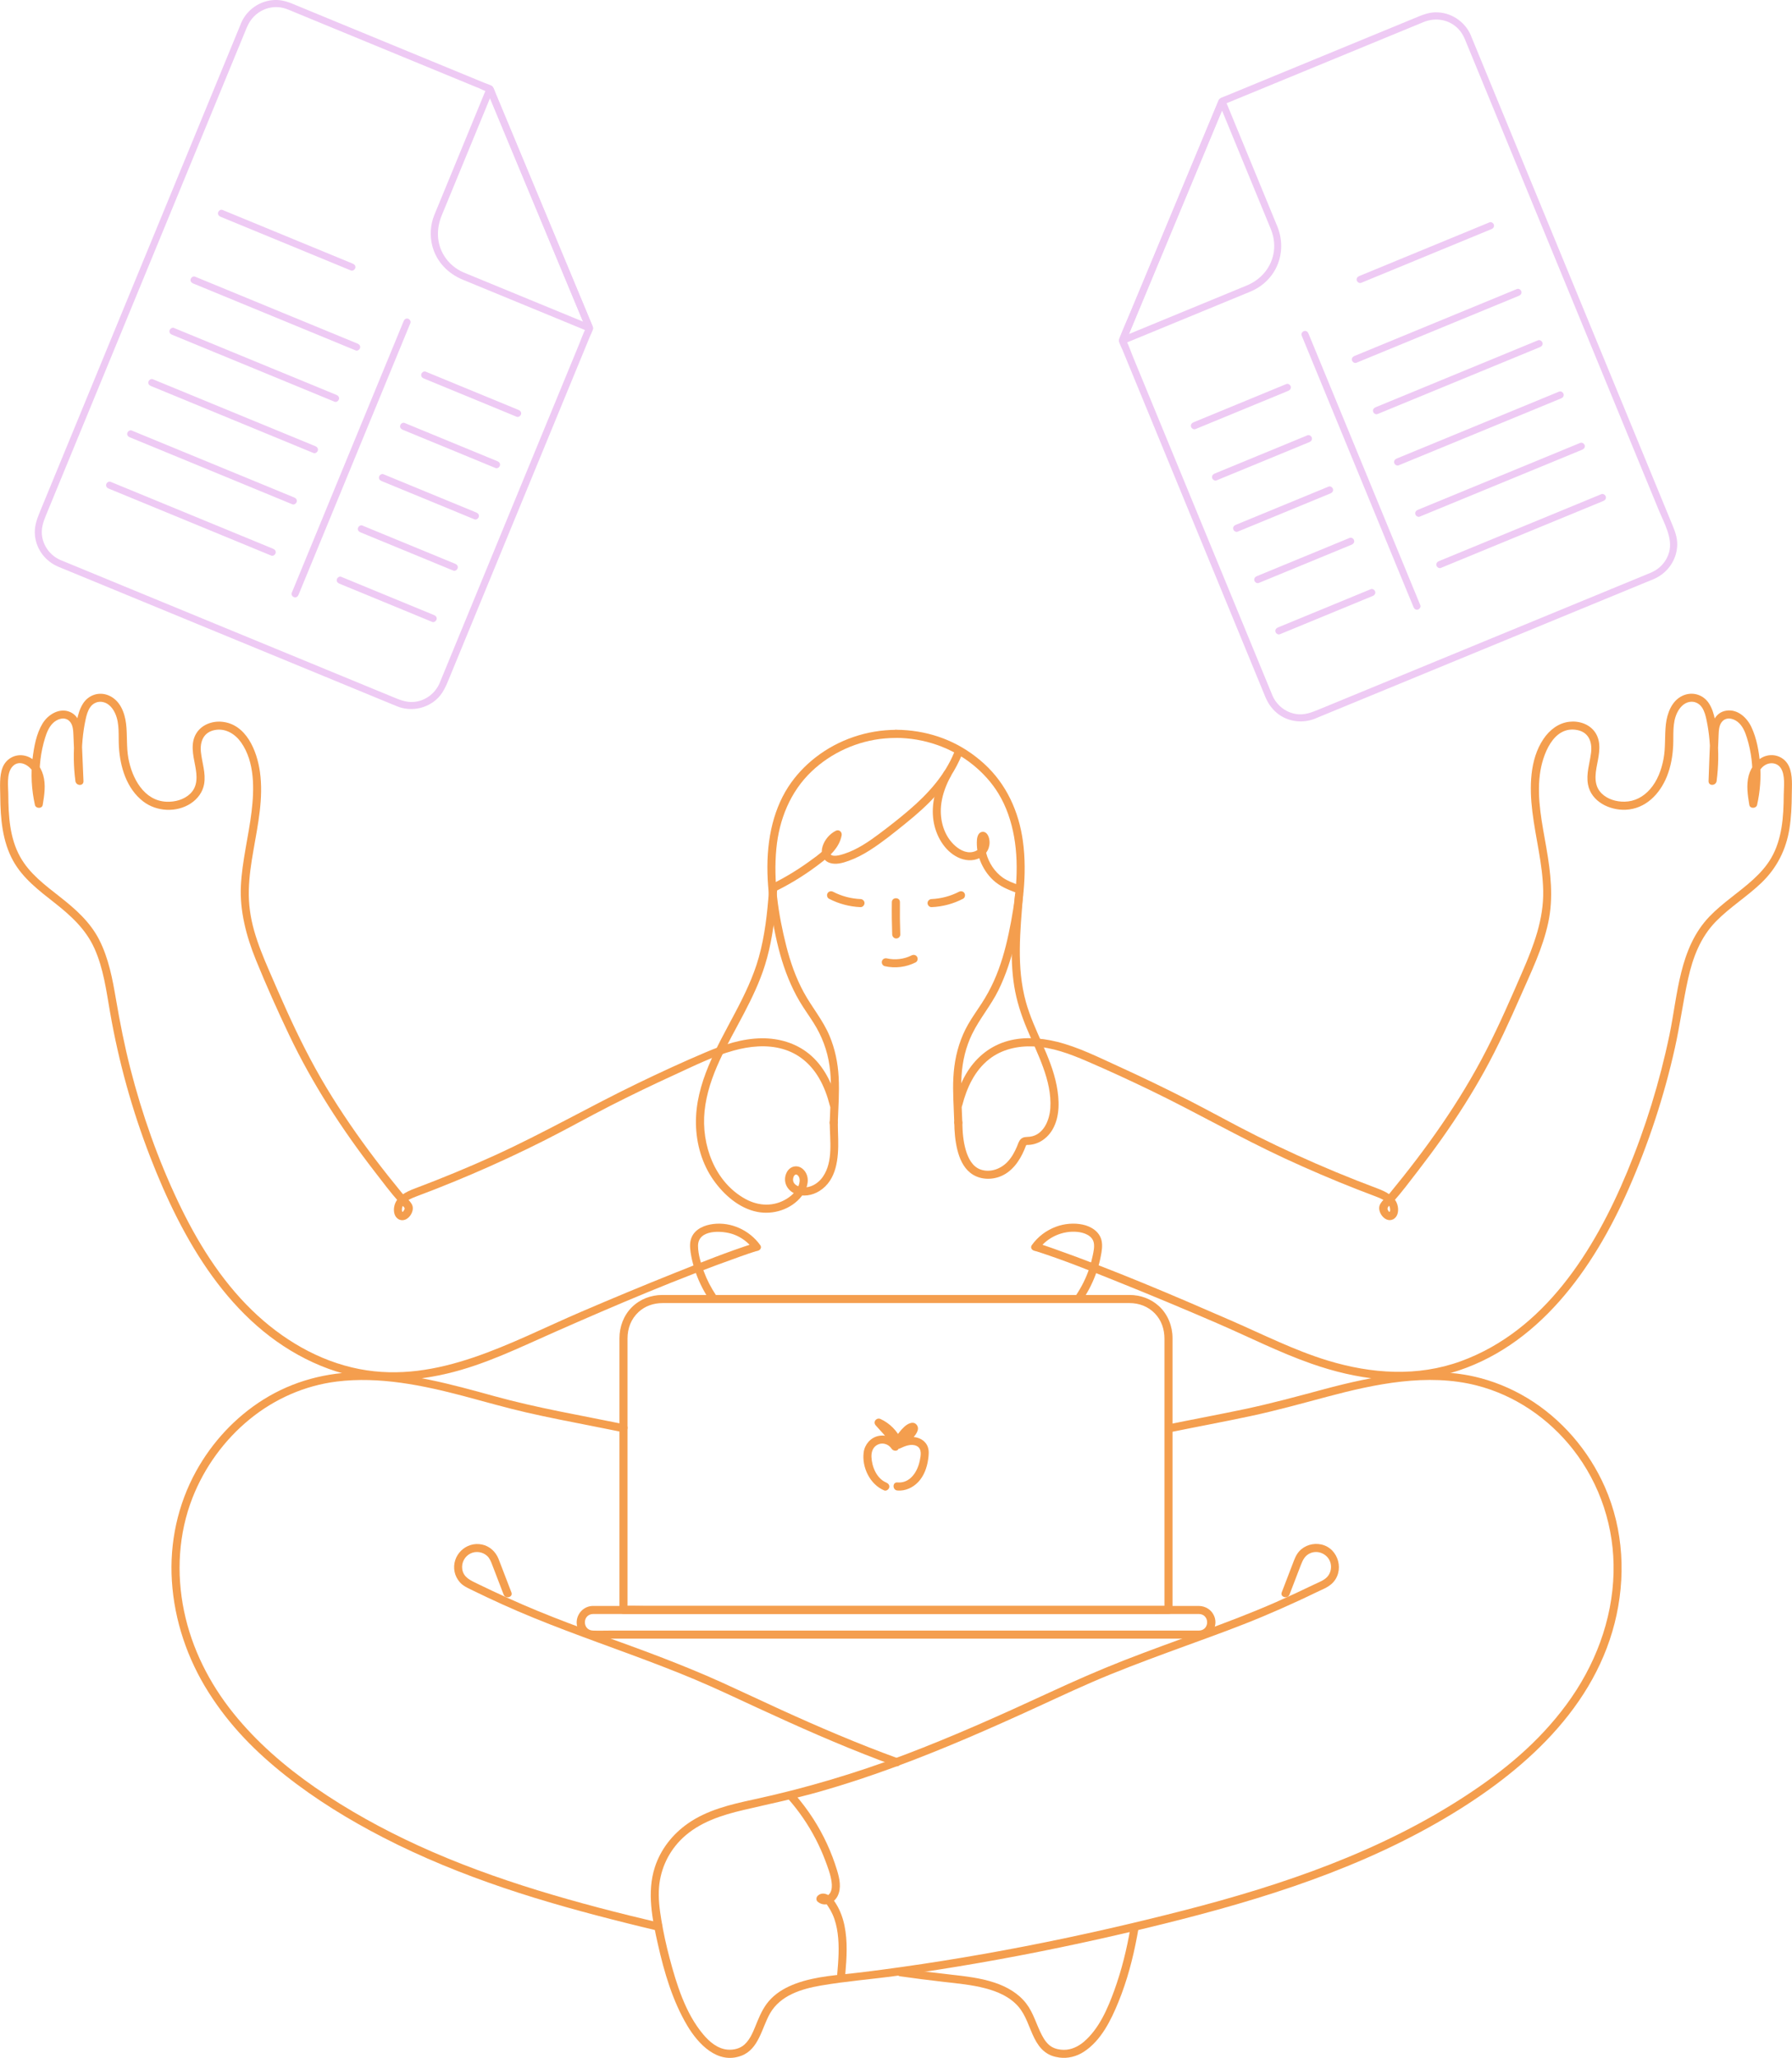 <?xml version="1.0" encoding="UTF-8"?><svg id="Layer_2" xmlns="http://www.w3.org/2000/svg" viewBox="0 0 816.84 937.68"><g id="Layer_1-2"><g><g><path d="m408.43,332.55c-13.21.05-26.19,4.43-36.64,12.53-4.85,3.76-9.1,8.28-12.45,13.42-3.8,5.84-6.32,12.52-7.79,19.32-3.24,15.04-1.52,30.7,1.4,45.64,1.48,7.59,3.43,15.11,6.36,22.28,1.48,3.61,3.16,7.13,5.15,10.49s4.36,6.61,6.47,9.96c3.74,5.93,6.2,12.5,7.19,19.45s.59,13.41.32,20.08c-.08,1.93-.16,3.86-.23,5.79-.09,2.37,3.59,2.36,3.68,0,.25-6.9.76-13.82.39-20.73-.35-6.49-1.65-12.82-4.17-18.82-2.99-7.12-8.02-13-11.7-19.74s-6.15-13.89-8.02-21.24c-3.63-14.3-5.92-29.58-4.5-44.34,1.28-13.25,6.31-25.85,16.04-35.12,9-8.58,21-13.96,33.38-15.05,1.7-.15,3.41-.22,5.12-.23,2.37,0,2.37-3.69,0-3.68h0Z" fill="#f49e4e"/><path d="m408.43,336.22c12.63.04,25.2,4.3,35.06,12.26,4.58,3.7,8.6,8.12,11.66,13.16,3.61,5.94,5.84,12.66,7.07,19.48,2.61,14.59.61,29.83-2.43,44.19-1.58,7.47-3.67,14.9-6.83,21.87-1.58,3.48-3.42,6.82-5.5,10.03s-4.3,6.28-6.19,9.58c-3.37,5.91-5.4,12.51-6.26,19.24s-.53,13.12-.26,19.66c.08,1.93.16,3.86.23,5.79.09,2.36,3.76,2.37,3.68,0-.26-7.08-.79-14.19-.36-21.28.4-6.56,1.91-13.08,4.8-19.02,3.43-7.05,8.63-13.06,12.08-20.13s5.78-14.4,7.53-21.95c3.44-14.84,5.62-30.58,3.56-45.78-1.83-13.47-7.5-26.04-17.63-35.28s-22.1-14.15-35.08-15.29c-1.7-.15-3.41-.22-5.12-.23-2.37,0-2.37,3.67,0,3.68h0Z" fill="#f49e4e"/></g><g><path d="m377.89,409.52c4.45,2.3,9.33,3.61,14.34,3.82.99.04,1.84-.88,1.84-1.84,0-1.03-.84-1.8-1.84-1.84-4.33-.18-8.61-1.31-12.48-3.32-.88-.46-2-.23-2.52.66-.48.82-.23,2.06.66,2.52h0Z" fill="#f49e4e"/><path d="m437.12,406.34c-3.87,2-8.16,3.13-12.48,3.32-.99.04-1.84.82-1.84,1.84,0,.96.84,1.88,1.84,1.84,5.01-.21,9.89-1.51,14.34-3.82.88-.46,1.14-1.69.66-2.52-.52-.9-1.63-1.12-2.52-.66h0Z" fill="#f49e4e"/></g><path d="m406.53,411.06c-.08,4.91-.02,9.81.16,14.72.04.99.82,1.84,1.84,1.84s1.88-.84,1.84-1.84c-.18-4.9-.23-9.81-.16-14.72.04-2.37-3.64-2.37-3.68,0h0Z" fill="#f49e4e"/><path d="m403.29,440.24c4.77,1.09,9.73.47,14.09-1.73.89-.45,1.14-1.7.66-2.52-.53-.9-1.63-1.11-2.52-.66-3.44,1.74-7.54,2.21-11.26,1.36-.97-.22-1.99.3-2.26,1.28-.25.93.31,2.04,1.28,2.26h0Z" fill="#f49e4e"/><path d="m434.92,342.9c-4.31,10.5-12.03,18.91-20.54,26.21-4.42,3.79-9.03,7.39-13.69,10.88s-10.03,7.17-15.87,9.05c-1.43.46-5.94,1.99-6.57-.41-.34-1.32.54-3,1.25-4.07.82-1.24,1.97-2.15,3.28-2.83l-2.7-2.08c-1.09,5.93-6.94,9.81-11.49,13.09-5.49,3.95-11.31,7.42-17.38,10.39-2.13,1.04-.26,4.21,1.86,3.18,6.48-3.17,12.68-6.91,18.49-11.19,4.99-3.68,10.88-7.97,12.08-14.48.29-1.59-1.21-2.85-2.7-2.08-2.83,1.46-5.01,4.02-5.98,7.06s-.07,6.43,3.22,7.55c2.82.96,5.97.04,8.65-.92,3.4-1.22,6.62-2.9,9.66-4.84,5.67-3.61,10.96-7.91,16.19-12.13s9.87-8.3,14.16-13.1c4.87-5.45,8.84-11.54,11.62-18.31.38-.93-.41-2.01-1.28-2.26-1.05-.3-1.89.37-2.26,1.28h0Z" fill="#f49e4e"/><path d="m430.2,351.85c-3.67,6.71-5.84,14.35-4.71,22.02.99,6.69,4.83,13.69,11.09,16.76,3.16,1.55,6.77,1.89,9.99.33s4.93-4.88,4.41-8.26c-.23-1.54-1.08-3.69-2.94-3.68-2.01.01-2.62,2.14-2.73,3.75-.22,3.16.32,6.43,1.47,9.38,1.3,3.34,3.29,6.42,5.92,8.87,3.1,2.89,6.75,4.32,10.66,5.8,2.22.84,3.18-2.72.98-3.55-2.55-.96-5.06-1.83-7.3-3.42-1.85-1.32-3.47-3.04-4.72-4.93s-2.2-3.96-2.77-6.17c-.29-1.13-.49-2.28-.56-3.44-.03-.54-.04-1.09-.03-1.63,0-.3.01-.61.04-.91.07-.75.25-.37-.46-.14h-.98c-.55-.16-.36-.13-.24.37.07.29.1.58.1.88-.01.73-.22,1.45-.59,2.08-.73,1.23-2.03,1.95-3.4,2.24-3.34.71-6.58-1.28-8.84-3.56-4.83-4.85-6.44-12.13-5.48-18.75.62-4.3,2.2-8.39,4.27-12.18,1.14-2.08-2.04-3.94-3.18-1.86h0Z" fill="#f49e4e"/><path d="m350.52,405.73c-.76,10.27-1.86,20.56-4.65,30.51-2.48,8.84-6.49,17.09-10.76,25.18-8.28,15.71-18.18,32.24-17.88,50.61.15,9.11,2.75,18.31,8.06,25.78,4.72,6.64,11.57,12.69,19.76,14.36,7.35,1.5,15.59-1.09,20.32-7.07,2.2-2.79,3.79-6.89,2.16-10.32-.82-1.74-2.47-3.26-4.48-3.34s-3.65,1.14-4.47,2.82c-1.87,3.79-.1,7.9,3.66,9.58s8.01.89,11.3-1.17c7.95-4.99,8.7-15.06,8.53-23.54-.05-2.54-.17-5.08-.18-7.61,0-2.37-3.69-2.37-3.68,0,.03,8.01,1.72,17.68-3.14,24.7-1.74,2.51-4.46,4.43-7.54,4.78-2.7.3-6.86-.96-5.9-4.45.3-1.1,1.18-1.94,2.12-.89s.87,2.49.53,3.78c-.76,2.89-3.08,5.15-5.54,6.71-5.88,3.72-12.78,3.51-18.82.24-14.15-7.67-20.33-24.8-18.75-40.16,1.65-16.06,10.59-30.39,17.9-44.38,3.72-7.13,7.23-14.42,9.63-22.12,2.75-8.8,4.09-17.98,4.95-27.14.22-2.28.4-4.55.57-6.83s-3.5-2.35-3.68,0h0Z" fill="#f49e4e"/><path d="m462.63,407.93c-1.04,13.79-2.53,27.66-.32,41.42,1.07,6.65,3.12,13.01,5.71,19.22s5.27,11.69,7.45,17.72,3.69,12.22,3.3,18.58c-.34,5.5-3.08,12.3-9.33,13.08-1.45.18-2.89-.07-4.07,1.03-.99.92-1.32,2.28-1.83,3.49-1.03,2.45-2.37,4.86-4.19,6.82-3.08,3.33-7.98,5.17-12.42,3.59-3.73-1.33-5.65-5.23-6.69-8.81-1.19-4.07-1.52-8.34-1.58-12.56-.04-2.37-3.71-2.37-3.68,0,.06,4.11.39,8.27,1.37,12.27s2.67,8,5.9,10.59c3.66,2.94,8.78,3.42,13.15,1.89,5.69-1.99,9.3-7.11,11.55-12.47.23-.54.41-1.11.65-1.64.28-.62.43-.44,1.1-.46,1.64-.06,3.17-.43,4.66-1.1,2.72-1.22,5-3.45,6.47-6.03,3.4-5.96,3.08-13.47,1.81-19.98-2.6-13.38-10.41-25.01-14.02-38.08-4.39-15.89-2.52-32.37-1.31-48.55.18-2.36-3.5-2.35-3.68,0h0Z" fill="#f49e4e"/><g><path d="m381.82,502.8c-2.2-8.57-6.15-17.09-13.19-22.73-6.06-4.85-13.61-7.02-21.32-6.97-8.99.07-17.48,2.91-25.66,6.39-10.39,4.41-20.65,9.14-30.82,14.05-22,10.61-43.15,22.83-65.39,32.95-11.97,5.45-24.14,10.45-36.45,15.09-4.06,1.53-8.59,3.71-9.34,8.48-.34,2.17.19,4.76,2.44,5.68,1.96.8,3.92-.39,5.01-2.01,1.01-1.5,1.53-3.49.55-5.13-1.12-1.86-3.08-3.37-4.45-5.04-4.2-5.11-8.32-10.3-12.32-15.57-7.88-10.4-15.3-21.15-22.03-32.33s-12.72-23.12-18.16-35.15c-2.75-6.08-5.41-12.19-8.06-18.32s-5.01-11.87-6.77-18.07-2.59-12.23-2.44-18.54,1.07-12.18,2.12-18.21c2.03-11.74,4.62-23.69,2.95-35.64-1.35-9.65-6.26-21.92-17.48-22.87-4.4-.37-9.09,1.39-11.49,5.24-2.82,4.51-1.48,9.96-.55,14.81.87,4.52,1.31,9.31-2.28,12.76-2.83,2.72-6.96,3.8-10.8,3.64-10.3-.43-15.7-10.75-17.36-19.74-.97-5.25-.42-10.57-1.07-15.84s-2.82-10.59-7.76-12.78c-4.49-1.99-9.45-.32-11.98,3.82-2.73,4.47-3.18,10.54-3.68,15.61-.64,6.49-.51,13.04.33,19.51.29,2.27,3.78,2.43,3.68,0-.28-6.66-.56-13.31-.84-19.97-.19-4.45-.71-9.59-5.4-11.55s-9.9,1.15-12.42,5.31c-2.84,4.67-3.89,10.61-4.55,15.94-.88,7.06-.46,14.22,1.08,21.16.38,1.7,3.25,1.81,3.55,0,.74-4.47,1.48-9.16.22-13.6-1.19-4.2-4.31-8.16-8.8-8.93-4.19-.73-8.16,1.56-9.71,5.48s-1.1,8.92-1.06,13.17c.09,10,.94,20.44,5.88,29.35,4.43,7.98,11.79,13.55,18.83,19.08,7.45,5.86,14.24,12,18.21,20.8,4.15,9.2,5.44,19.43,7.16,29.28,3.91,22.42,10.02,44.46,18.24,65.68,14.51,37.48,36.15,76.27,74.31,93.73,8.95,4.1,18.46,6.79,28.27,7.72,10.96,1.04,22.06-.15,32.75-2.66,17.27-4.05,33.06-11.87,49.19-18.98,27.78-12.24,55.86-24.23,84.49-34.37,2.42-.86,4.84-1.69,7.29-2.47,2.25-.72,1.29-4.27-.98-3.55-12.1,3.87-23.94,8.62-35.74,13.33-14.52,5.8-28.97,11.81-43.34,17.98-31.82,13.65-64.94,32.94-100.85,26-18.61-3.6-35.46-13.69-48.96-26.8-14.4-13.98-25.07-31.32-33.64-49.35-9.25-19.47-16.48-39.95-21.82-60.83-2.65-10.36-4.72-20.83-6.52-31.37-1.6-9.37-3.36-18.9-7.75-27.42-4.14-8.02-10.74-13.83-17.72-19.32s-13.99-10.66-18.25-18.34c-4.79-8.62-5.34-18.82-5.39-28.46-.02-3.63-.81-9.15,1.57-12.26,3.2-4.18,8.43-.89,10.16,2.78,1.94,4.13,1.11,9.03.4,13.34h3.55c-1.45-6.51-1.8-13.21-1-19.83.4-3.27,1.1-6.53,2.07-9.68.74-2.4,1.71-4.87,3.5-6.69,1.96-1.99,5.39-3.25,7.66-.98,1.65,1.65,1.69,4.39,1.79,6.56.32,6.9.58,13.8.87,20.71h3.68c-.81-6.23-.97-12.52-.4-18.78.28-3.12.73-6.23,1.4-9.29.42-1.93.95-3.94,2.1-5.58,1.33-1.9,3.5-2.82,5.79-2.34,2.7.56,4.54,2.86,5.61,5.26,2.09,4.67,1.38,10.07,1.67,15.04.53,9.22,3.48,19.15,11.09,25,6.09,4.68,15.18,5.15,21.67.9,3.11-2.04,5.45-5.14,6.09-8.85.86-4.97-.96-9.69-1.47-14.58s1.32-9.13,6.46-10.04c4.85-.86,9.2,1.85,11.9,5.72,6.24,8.92,5.98,21.21,4.73,31.53-1.37,11.28-4.29,22.34-4.86,33.72s2.44,23.01,6.88,33.9c4.69,11.52,9.78,22.93,15.14,34.16,10.57,22.14,23.88,42.69,38.87,62.09,3.67,4.75,7.31,9.66,11.32,14.12.56.63,1.21,1.18,1.78,1.8.67.72.9.9.34,1.83s-.89.99-.94-.18.47-2.22,1.21-3.06c1.34-1.5,3.37-2.33,5.2-3.03,2.89-1.1,5.78-2.19,8.66-3.31,5.68-2.23,11.32-4.54,16.93-6.94,11.25-4.81,22.36-9.98,33.29-15.5,9.92-5,19.59-10.45,29.49-15.5s19.72-9.77,29.72-14.34c8.67-3.97,17.46-8.38,26.68-10.93,7.24-2,15.06-2.81,22.38-.73s12.78,6.84,16.51,13.16c2.32,3.93,3.86,8.22,4.99,12.63.59,2.29,4.14,1.32,3.55-.98h0Z" fill="#f49e4e"/><path d="m438.59,503.77c2.06-8.03,5.69-16.02,12.39-21.22,5.73-4.45,12.96-6.05,20.11-5.74,8.56.37,16.55,3.38,24.34,6.73,9.78,4.21,19.46,8.67,29.05,13.3,20.51,9.9,40.24,21.28,60.89,30.87,11.03,5.12,22.22,9.9,33.55,14.34,2.84,1.11,5.71,2.17,8.55,3.27,1.89.73,4.01,1.63,5.27,3.29.58.77.96,1.74.92,2.71-.05,1.32-.57.98-1.05,0-.68-1.39,1.4-2.51,2.33-3.57,4.02-4.51,7.68-9.42,11.37-14.2s7.37-9.73,10.9-14.71c7.08-10.01,13.69-20.37,19.61-31.11,6.03-10.95,11.23-22.33,16.26-33.77s10.13-21.87,12.65-33.57c2.44-11.36,1.11-22.7-.85-34.02s-4.39-22.3-2.96-33.54c1.08-8.52,6-22.44,17.15-20.16,5.16,1.06,6.77,5.51,6.18,10.31s-2.34,9.6-1.39,14.54c1.49,7.75,9.83,11.76,17.12,11.45,9.08-.38,15.58-7.12,18.83-15.17,1.81-4.49,2.65-9.36,2.87-14.18s-.42-10.25,1.78-14.79c1.14-2.36,3.03-4.58,5.75-5.01,2.3-.37,4.39.69,5.64,2.6,1.14,1.74,1.65,3.84,2.07,5.85.63,3.03,1.07,6.1,1.33,9.18.53,6.14.36,12.31-.43,18.42h3.68c.29-6.9.55-13.81.87-20.71.1-2.18.14-4.91,1.79-6.56,2.26-2.26,5.7-1,7.66.98,1.8,1.82,2.76,4.29,3.5,6.69.97,3.15,1.68,6.41,2.07,9.68.8,6.62.45,13.32-1,19.83h3.55c-.71-4.31-1.54-9.22.4-13.34.92-1.97,2.43-3.78,4.57-4.43s4.46.01,5.74,1.85c2.24,3.23,1.44,8.7,1.42,12.38-.03,4.97-.2,9.98-1.02,14.89s-2.22,9.56-4.68,13.8c-2.18,3.76-5.12,6.98-8.32,9.9-6.4,5.84-13.82,10.52-19.84,16.79-13.82,14.4-14.39,35.49-18.23,53.97-4.45,21.35-10.91,42.29-19.29,62.43-14.85,35.71-37.66,72.32-75.77,86.21-19.79,7.21-40.73,5.77-60.63-.27-15.17-4.61-29.34-11.8-43.84-18.12-26.75-11.67-53.73-23.19-81.25-32.92-2.36-.83-4.73-1.65-7.11-2.41-2.26-.72-3.23,2.83-.98,3.55,12.74,4.08,25.2,9.1,37.61,14.08,15.05,6.04,30.03,12.29,44.91,18.72s28.31,13.3,43.01,18.46c20.34,7.15,42.41,10.38,63.46,4.34,39.99-11.47,65.29-47.65,81.24-83.89,9.11-20.69,16.21-42.26,21.13-64.33,2.33-10.45,3.71-21.09,6.03-31.54,2.15-9.69,5.65-18.88,12.7-26.08,6.34-6.47,14.14-11.27,20.67-17.53,7.07-6.78,11.3-15.13,12.82-24.81.79-5.04,1.02-10.14,1.05-15.24.03-4.21.5-9.02-1.25-12.97s-5.92-5.89-10.05-4.95-7.27,5-8.35,9.11c-1.15,4.38-.43,8.95.29,13.33.3,1.81,3.17,1.7,3.55,0,1.37-6.13,1.87-12.44,1.34-18.71-.47-5.64-1.52-11.58-3.93-16.74-2.01-4.3-6.2-8.21-11.29-7.52s-7,5.5-7.31,10.11c-.5,7.3-.63,14.64-.94,21.96-.1,2.43,3.38,2.27,3.68,0,.85-6.59.98-13.25.3-19.87-.52-5.02-.97-11.08-3.77-15.45-2.64-4.11-7.67-5.59-12.12-3.5-4.88,2.3-6.96,7.93-7.54,12.95-.61,5.28-.08,10.58-1.08,15.83-.95,4.98-2.78,10.01-6.19,13.85-3.03,3.42-6.95,5.54-11.56,5.62-3.77.07-7.78-1.09-10.5-3.8-3.62-3.61-2.92-8.61-2.02-13.2.95-4.84,2.09-10.26-.93-14.64-2.58-3.74-7.33-5.28-11.72-4.78-5,.57-9.03,3.75-11.79,7.83-6.4,9.47-6.39,22.25-5.07,33.15,1.46,12.02,4.7,23.85,4.94,36.01.25,12.94-4.28,24.9-9.35,36.6-5.33,12.29-10.66,24.6-16.8,36.51-11.98,23.26-27.26,44.65-43.86,64.81-1.34,1.62-3.3,3.07-4.31,4.92-.92,1.67-.3,3.7.76,5.16,1.16,1.59,3.18,2.71,5.11,1.74,2.16-1.08,2.58-3.67,2.18-5.84-.89-4.76-5.56-6.83-9.63-8.36-6.23-2.34-12.42-4.78-18.57-7.33-12.15-5.04-24.12-10.51-35.89-16.37-10.72-5.34-21.15-11.21-31.81-16.66s-20.83-10.32-31.4-15.14c-9.09-4.14-18.33-8.8-28.06-11.21-7.76-1.92-16.17-2.47-23.86.06s-13.67,7.84-17.66,14.7c-2.41,4.13-4.05,8.68-5.24,13.3-.59,2.29,2.96,3.27,3.55.98h0Z" fill="#f49e4e"/></g><path d="m532.65,731.74h-6.68c-6.01,0-12.01,0-18.02,0-8.94,0-17.88,0-26.82,0-10.87,0-21.74,0-32.61,0h-105.38c-9.47,0-18.94,0-28.41,0-6.81,0-13.62,0-20.43,0-3.21,0-6.47-.16-9.68,0-.14,0-.28,0-.42,0l1.84,1.84v-76.06c0-10.38,0-20.76,0-31.13v-16.49c0-4.61,1.59-8.88,5.01-12.06,3.02-2.8,6.91-4.09,10.98-4.09,3.59,0,7.19,0,10.78,0,7.39,0,14.79,0,22.18,0,10.07,0,20.14,0,30.2,0,11.54,0,23.07,0,34.61,0h68.24c8.84,0,17.69,0,26.53,0,5.56,0,11.13,0,16.69,0,1.2,0,2.4,0,3.61,0,4.34,0,8.43,1.53,11.49,4.66s4.43,7.25,4.43,11.6v31.33c0,11.52,0,23.05,0,34.57,0,11.08,0,22.17,0,33.25v24.41c0,2.37,3.68,2.37,3.68,0v-12.11c0-9.72,0-19.45,0-29.17,0-11.88,0-23.75,0-35.63s0-20.72,0-31.08c0-5.3,0-10.61,0-15.91s-2.1-10.81-6.21-14.55c-3.67-3.35-8.39-5.05-13.33-5.06-3.48,0-6.95,0-10.43,0-7.43,0-14.86,0-22.28,0h-30.35c-11.61,0-23.23,0-34.84,0s-23.81,0-35.71,0c-10.98,0-21.97,0-32.95,0-8.86,0-17.71,0-26.57,0-5.52,0-11.04,0-16.56,0-1.13,0-2.26,0-3.39,0-5.18.01-10.18,1.93-13.87,5.62s-5.62,8.81-5.62,14.08v30.69c0,11.57,0,23.14,0,34.71,0,11.2,0,22.4,0,33.59,0,7.25,0,14.5,0,21.74v3.08c0,.99.84,1.84,1.84,1.84h238.34c3.22,0,6.45.06,9.68,0,.14,0,.28,0,.42,0,2.37,0,2.37-3.68,0-3.68Z" fill="#f49e4e"/><path d="m546.59,742.98h-59.78c-12.51,0-25.02,0-37.54,0-13.61,0-27.23,0-40.84,0h-78.62c-10.29,0-20.58,0-30.87,0-6.98,0-13.96,0-20.95,0-2.56,0-5.15.1-7.72,0-4.88-.19-4.88-7.36,0-7.56.18,0,.36,0,.54,0,1.33,0,2.67,0,4,0h260.05c3.74,0,7.49-.02,11.24,0,.16,0,.32,0,.48,0,4.88.19,4.88,7.38,0,7.56-2.36.08-2.37,3.76,0,3.68,5.14-.18,8.89-5.3,6.91-10.22-1.17-2.9-3.92-4.62-6.99-4.69-.96-.02-1.92,0-2.88,0h-236.86c-8.13,0-16.26,0-24.39,0-3.87,0-7.74-.02-11.61,0-.29,0-.59,0-.88.01-5.22.33-8.54,5.9-6.32,10.64,1.47,3.14,4.57,4.25,7.78,4.25h73.5c13.33,0,26.66,0,40,0,13.99,0,27.97,0,41.96,0s26.96,0,40.44,0c11.81,0,23.63,0,35.44,0,8.99,0,17.98,0,26.97,0h16.96c2.37,0,2.37-3.68,0-3.68Z" fill="#f49e4e"/><path d="m404,675.54c-4.39-1.82-6.58-7.21-6.77-11.66-.11-2.48.79-4.85,3.25-5.81,2.19-.86,4.7.11,5.94,2.06.67,1.04,2.59,1.35,3.18,0,1.12-2.58-.17-4.72-1.9-6.66-1.97-2.21-3.96-4.41-5.94-6.61l-2.23,2.89c3.67,1.7,6.47,4.53,8.15,8.21.56,1.24,2.59,1.17,3.18,0,.66-1.31,1.43-2.57,2.39-3.68.44-.51.91-1,1.41-1.46.25-.23.55-.45.79-.69l.27-.16c.53-.09.23-.28-.9-.59v-.98c-.19,1.31-1.7,2.73-2.6,3.62-1.15,1.13-2.44,2.02-3.86,2.77-2.13,1.11-.26,4.14,1.86,3.18,2.25-1.03,5.07-2.28,7.53-1.15,2.66,1.22,1.97,4.51,1.48,6.84-1.04,4.98-4.41,10.32-10.17,9.82-2.36-.2-2.34,3.48,0,3.68,3.56.31,7.07-1.32,9.49-3.88,2.63-2.79,3.97-6.53,4.51-10.27.28-1.95.52-4.01-.22-5.89-.62-1.58-1.87-2.82-3.4-3.54-3.73-1.75-7.57-.38-11.08,1.22l1.86,3.18c2.08-1.09,3.99-2.55,5.54-4.33,1.32-1.52,3.64-4.11,2.23-6.21-1.52-2.26-4.28-.7-5.77.66-1.86,1.7-3.39,3.78-4.52,6.03h3.18c-1.9-4.17-5.31-7.6-9.47-9.53-1.87-.87-3.68,1.28-2.23,2.89s2.89,3.22,4.34,4.82c.67.74,1.38,1.47,2.01,2.25.24.3,1.11,1.29.92,1.74h3.18c-1.96-3.07-5.61-4.78-9.23-4s-6.24,3.87-6.72,7.46c-.91,6.85,2.91,14.68,9.37,17.36.92.38,2.01-.42,2.26-1.28.3-1.05-.37-1.88-1.28-2.26h0Z" fill="#f49e4e"/><g><path d="m326.39,590.19c-2.26-3.38-4.15-7-5.55-10.82-1.31-3.61-2.61-7.7-2.66-11.57-.12-7.83,11.16-7.16,16.15-5.36,3.57,1.28,6.8,3.66,9.01,6.75,1.37,1.91,4.56.07,3.18-1.86-4.81-6.7-13.14-10.63-21.4-9.61-3.84.47-8.07,2.13-9.78,5.88-1.03,2.25-.9,4.66-.54,7.05s.88,4.58,1.55,6.8c1.55,5.18,3.88,10.11,6.88,14.61,1.31,1.96,4.5.12,3.18-1.86h0Z" fill="#f49e4e"/><path d="m493.65,592.04c2.64-3.95,4.75-8.24,6.28-12.73.78-2.27,1.39-4.6,1.85-6.96s.84-4.64.37-6.95c-.85-4.16-4.76-6.61-8.67-7.42s-8.28-.45-12.1.97c-4.46,1.65-8.26,4.51-11.03,8.37-1.38,1.93,1.81,3.76,3.18,1.86,3.95-5.5,10.95-8.56,17.67-7.85,2.95.31,6.64,1.6,7.36,4.85.41,1.89-.07,3.98-.45,5.84-.41,2-.94,3.97-1.58,5.9-1.44,4.35-3.5,8.46-6.05,12.27-1.32,1.97,1.87,3.82,3.18,1.86h0Z" fill="#f49e4e"/></g><g><path d="m409.17,801.14c-18.14-6.6-35.89-14.2-53.45-22.21-8.94-4.08-17.82-8.3-26.77-12.35s-18.41-7.9-27.75-11.49c-18.58-7.14-37.5-13.4-55.91-20.98-9.31-3.83-18.48-8.01-27.53-12.41-3.14-1.53-6.49-2.85-7.06-6.73-.43-2.93,1.15-5.87,3.82-7.15,2.42-1.16,5.48-.72,7.47,1.09,1.25,1.14,1.78,2.57,2.37,4.1l4.81,12.53.39,1.02c.84,2.19,4.4,1.24,3.55-.98-1.44-3.76-2.89-7.52-4.33-11.28-.52-1.35-1.02-2.71-1.56-4.05-1.3-3.23-4.03-5.75-7.49-6.48-7.38-1.56-14,5-12.53,12.4.35,1.75,1.2,3.37,2.35,4.72,1.31,1.54,3.06,2.4,4.85,3.27,4.78,2.34,9.58,4.61,14.42,6.81,19.15,8.69,38.96,15.61,58.67,22.9,9.8,3.62,19.57,7.34,29.2,11.38s19.18,8.6,28.72,13c18.31,8.45,36.74,16.65,55.61,23.79,2.39.91,4.79,1.79,7.19,2.67,2.23.81,3.19-2.74.98-3.55h0Z" fill="#f49e4e"/><path d="m410.09,900.48c6.63.94,13.26,1.79,19.92,2.55s12.81,1.31,19.05,2.93c5.58,1.45,11.11,3.8,15.01,8.2,3.67,4.14,4.99,9.74,7.44,14.59,1.16,2.3,2.64,4.53,4.69,6.13s4.26,2.33,6.7,2.65c3.91.52,7.8-.48,11.1-2.61,7.88-5.07,12.43-14.41,15.85-22.8,3.89-9.55,6.55-19.63,8.45-29.76.2-1.06.39-2.13.57-3.19.39-2.32-3.15-3.31-3.55-.98-1.64,9.75-4.03,19.43-7.39,28.72-3.02,8.34-6.96,17.52-13.87,23.42-2.63,2.25-5.8,3.7-9.15,3.68-1.85-.01-3.83-.38-5.52-1.37-2.05-1.22-3.4-3.26-4.48-5.33-2.48-4.72-3.79-10.03-7.07-14.33-3.6-4.72-8.82-7.68-14.37-9.55-6.58-2.22-13.55-2.96-20.42-3.74-7.34-.83-14.66-1.72-21.97-2.76-.99-.14-1.96.24-2.26,1.28-.25.86.3,2.12,1.28,2.26h0Z" fill="#f49e4e"/><path d="m284.7,649c-19.86-4.07-39.89-7.45-59.45-12.86s-39.66-10.92-60.27-10.94c-15.91-.01-31.4,4.04-44.93,12.52-12.79,8.01-23.36,19.42-30.65,32.62-8.43,15.28-12.15,32.64-11.05,50.04,1.14,18.06,7.09,35.54,16.76,50.8s21.45,27.08,34.94,37.77c13.83,10.96,28.97,20.24,44.65,28.32,17.6,9.07,36.01,16.53,54.76,22.89,18.68,6.33,37.7,11.51,56.83,16.28,4.44,1.11,8.89,2.18,13.35,3.23,2.3.54,3.28-3,.98-3.55-18.59-4.38-37.11-9.13-55.37-14.74s-36.85-12.31-54.5-20.39c-16.35-7.49-32.21-16.2-47-26.45-13.87-9.61-26.81-20.77-37.4-33.96-10.93-13.61-18.93-29.41-22.47-46.55-3.55-17.19-2.55-35.3,3.92-51.7,5.45-13.82,14.46-26.21,25.96-35.61s25.27-15.43,39.81-17.22c19.39-2.39,39.11,1.7,57.79,6.62,9.58,2.53,19.07,5.3,28.74,7.51s19.63,4.15,29.48,6.08c4.73.93,9.45,1.86,14.17,2.83,2.31.47,3.3-3.07.98-3.55h0Z" fill="#f49e4e"/></g><g><path d="m533.63,652.55c12.07-2.47,24.18-4.7,36.23-7.27s23.31-5.72,34.94-8.82c21.88-5.83,45.79-10.89,68.23-5.19,17.41,4.43,32.81,14.94,43.89,29.02,12.59,16,19.07,35.98,18.58,56.31-.53,21.8-8.56,42.59-21.44,60.04s-28.63,30.28-45.95,41.61c-38.91,25.46-83.31,40.61-128.07,52.12-48.52,12.48-97.79,22.24-147.53,28.34-9.91,1.22-20.36,1.63-29.81,5.13-4.09,1.52-8,3.64-11.11,6.75s-4.79,6.7-6.4,10.55c-1.5,3.59-2.87,7.77-5.83,10.46-2.03,1.84-4.89,2.52-7.59,2.33-4.66-.33-8.46-3.63-11.32-7.06-8.05-9.62-12.09-22.79-15.25-34.71-1.53-5.77-2.8-11.6-3.77-17.49-.81-4.9-1.43-9.83-1.02-14.8.71-8.55,4.54-16.5,10.77-22.38,7.64-7.21,17.8-10.44,27.81-12.78,11.68-2.74,23.39-5.14,34.94-8.43s22.45-6.92,33.47-10.96c22.22-8.14,43.91-17.67,65.41-27.53,11.1-5.09,22.13-10.3,33.46-14.89,11.53-4.68,23.22-8.95,34.91-13.22s22.97-8.31,34.24-13.03c5.54-2.32,11.03-4.74,16.48-7.26,2.78-1.29,5.55-2.59,8.3-3.93,2.27-1.1,4.8-2.02,6.72-3.71,6.21-5.5,3.43-16.27-4.7-18.02-3.59-.77-7.5.37-9.99,3.1-1.53,1.68-2.23,3.76-3.03,5.84-1.65,4.3-3.3,8.59-4.95,12.89-.85,2.21,2.71,3.17,3.55.98,1.72-4.48,3.44-8.97,5.17-13.45.92-2.39,1.97-4.53,4.59-5.5,3.76-1.39,8.04.87,8.97,4.77.45,1.91.07,3.98-1.07,5.57-1.48,2.06-4.15,2.93-6.35,4-5.76,2.8-11.58,5.49-17.44,8.07-11.3,4.97-22.83,9.31-34.41,13.56s-23.41,8.5-35.01,13.03c-11.5,4.5-22.76,9.47-33.96,14.65-21.69,10.03-43.51,19.83-65.86,28.3s-45.64,15.38-69.27,20.48c-10.3,2.22-20.96,4.76-29.71,10.93-6.94,4.89-12.3,11.7-14.94,19.81-3.72,11.45-1.17,23.83,1.4,35.25,2.85,12.67,6.67,25.69,13.34,36.93,5.02,8.45,13.86,17.84,24.7,13.76,7.95-2.99,9.28-12.65,13-19.21,4.73-8.34,14.41-11.26,23.29-12.78,11.48-1.98,23.19-2.86,34.74-4.46,12.34-1.71,24.64-3.64,36.92-5.77,25.06-4.35,49.97-9.55,74.71-15.48,46.33-11.11,92.61-24.57,134.23-48.33,35.73-20.39,70.59-49.51,81.14-91.04,5.24-20.62,4.17-42.56-4.46-62.11-7.35-16.63-19.74-31.07-35.33-40.49-7.58-4.58-15.92-7.96-24.56-9.87-10.64-2.35-21.66-2.36-32.46-1.24-12.24,1.27-24.26,4.02-36.13,7.21s-23.7,6.41-35.75,8.95-23.09,4.57-34.62,6.93c-2.32.47-1.34,4.02.98,3.55h0Z" fill="#f49e4e"/><path d="m359.29,819.68c4.84,5.48,8.99,11.53,12.38,18.01,1.67,3.2,3.16,6.49,4.43,9.86,1.2,3.19,2.51,6.58,2.96,9.97.22,1.63.22,3.47-.63,4.94-.49.85-2.09,2.32-3.14,1.41v2.6c-.1.11-.25-.15.12.04.24.12.47.25.68.42.56.45.96,1.07,1.35,1.66.79,1.17,1.49,2.42,2.07,3.71,1.22,2.71,1.93,5.69,2.32,8.64.82,6.15.34,12.42-.2,18.58-.2,2.36,3.47,2.34,3.68,0,.64-7.38,1.13-14.9-.39-22.21-.73-3.48-1.98-6.9-3.88-9.92-.95-1.5-2.01-3.08-3.6-3.95s-3.44-.92-4.76.44c-.65.68-.76,1.94,0,2.6,3.09,2.7,7.54.75,9.17-2.63,1.77-3.68.84-7.9-.29-11.62-2.5-8.23-6.14-16.15-10.79-23.39-2.65-4.14-5.64-8.07-8.89-11.75-1.57-1.78-4.16.83-2.6,2.6h0Z" fill="#f49e4e"/></g></g><g><path d="m109.78,10.85c-2.36,5.74-4.73,11.48-7.09,17.22-5.89,14.29-11.77,28.59-17.66,42.88-7.6,18.46-15.2,36.91-22.81,55.37s-15.02,36.46-22.53,54.7c-5.61,13.62-11.22,27.24-16.83,40.85l-4.6,11.16c-1.51,3.66-2.8,7.15-2.3,11.28.77,6.32,4.9,11.54,10.74,13.98.66.27,1.32.54,1.98.81,4.27,1.76,8.54,3.52,12.8,5.27,16.08,6.62,32.16,13.24,48.23,19.87,18.4,7.58,36.79,15.16,55.19,22.73,11.39,4.69,22.79,9.38,34.18,14.08.66.27,1.32.55,1.98.81,5.86,2.34,12.57,1.24,17.43-2.77,3.5-2.88,4.96-6.86,6.61-10.87,5.09-12.37,10.19-24.73,15.28-37.1,7.58-18.4,15.16-36.8,22.74-55.2,6.69-16.24,13.38-32.48,20.07-48.72,1.92-4.66,3.84-9.33,5.76-13.99.63-1.53,1.76-3.13,1.08-4.76-5.11-12.28-10.23-24.55-15.34-36.83-7.46-17.9-14.92-35.81-22.37-53.71l-6.58-15.79c-.36-.86-.76-2.45-1.58-2.98-.88-.57-2.11-.87-3.07-1.27-15.21-6.26-30.42-12.53-45.63-18.79-14.06-5.79-28.12-11.58-42.18-17.38-2.52-1.04-5.1-1.77-7.87-1.71-6.71.15-12.83,4.29-15.48,10.46-.81,1.89,1.97,3.53,2.78,1.63,2.95-6.89,10.55-10.56,17.73-8.06,1.23.43,2.42.97,3.62,1.46l19.46,8.02c9.61,3.96,19.22,7.92,28.83,11.88,8.95,3.68,17.89,7.37,26.84,11.05l9.13,3.76c1.42.58,2.91,1.43,4.39,1.81.06.02.13.05.19.08l-1.13-1.13c3.29,7.9,6.58,15.79,9.87,23.69,6.52,15.66,13.05,31.33,19.57,46.99,4.91,11.78,9.81,23.56,14.72,35.34.34.82.61,2.07,1.16,2.78.36.46-.06-.54.06-.62-.1.06-.17.43-.22.53-1.17,2.48-2.1,5.09-3.14,7.63-4.79,11.63-9.58,23.25-14.37,34.88l-19.66,47.73c-6.1,14.82-12.21,29.64-18.31,44.47-3.5,8.51-7.01,17.02-10.51,25.53-.2.49-.4,1-.61,1.48-2.1,4.76-6.69,8.13-11.91,8.47-3.57.23-6.57-1.12-9.74-2.43-9.98-4.11-19.96-8.22-29.94-12.33-15.51-6.39-31.01-12.77-46.52-19.16s-30.57-12.59-45.86-18.89c-9-3.71-18-7.41-27-11.12-.6-.25-1.2-.48-1.79-.74-4.35-1.9-7.49-5.81-8.34-10.5-.65-3.58.44-6.76,1.76-9.97l8.95-21.74c5.31-12.9,10.63-25.8,15.94-38.7,6.55-15.9,13.1-31.8,19.65-47.71,6.57-15.95,13.14-31.89,19.7-47.84l16.54-40.16c3.25-7.9,6.51-15.8,9.76-23.69.44-1.06.88-2.13,1.31-3.19.79-1.92-2.33-2.75-3.11-.86Z" fill="#eecaf4"/><path d="m270.31,149.09c-1.51-3.62-3.01-7.23-4.52-10.85-3.62-8.69-7.24-17.37-10.85-26.06-4.36-10.47-8.72-20.93-13.08-31.4l-11.35-27.25c-1.84-4.41-3.67-8.83-5.52-13.24-.03-.06-.05-.12-.08-.18-.63-1.51-2.48-1.53-3.11,0-3.31,8.04-6.62,16.07-9.93,24.11l-13.08,31.76c-.28.67-.56,1.33-.83,2.01-1.79,4.44-2.11,9.41-.91,14.05,1.87,7.21,7.12,12.61,13.91,15.41,9.51,3.92,19.02,7.84,28.54,11.75s18.89,7.78,28.33,11.67l.5.2c.81.33,1.76-.36,1.98-1.13.26-.92-.32-1.65-1.13-1.98-7.89-3.25-15.77-6.5-23.66-9.74-10.61-4.37-21.23-8.74-31.84-13.11-.79-.32-1.58-.64-2.36-.97-3.67-1.58-6.81-4.23-8.9-7.64-3.52-5.74-3.55-12.34-1.03-18.44l11.88-28.84c3.81-9.26,7.63-18.52,11.44-27.77l.2-.47h-3.11c1.51,3.62,3.01,7.23,4.52,10.85,3.62,8.69,7.24,17.37,10.85,26.06,4.36,10.47,8.72,20.93,13.08,31.4l11.35,27.25c1.84,4.41,3.67,8.83,5.52,13.24.03.06.05.12.08.18.34.81,1.06,1.37,1.98,1.13.76-.2,1.46-1.18,1.13-1.98Z" fill="#eecaf4"/><path d="m88.05,129.16c12.24,5.04,24.47,10.08,36.71,15.12,5.41,2.23,10.83,4.46,16.24,6.69,7.05,2.9,14.1,5.81,21.14,8.71.81.33,1.76-.36,1.98-1.13.26-.92-.32-1.65-1.13-1.98-9.78-4.03-19.55-8.05-29.33-12.08-6.1-2.51-12.2-5.03-18.3-7.54-8.82-3.63-17.65-7.27-26.47-10.9-.81-.33-1.76.36-1.98,1.13-.26.92.32,1.65,1.13,1.98h0Z" fill="#eecaf4"/><path d="m193.17,172.45c10.07,4.15,20.14,8.29,30.2,12.44l12.15,5.01c.81.33,1.76-.36,1.98-1.13.26-.92-.32-1.65-1.13-1.98-9.05-3.73-18.09-7.45-27.14-11.18l-15.21-6.27c-.81-.33-1.76.36-1.98,1.13-.26.92.32,1.65,1.13,1.98h0Z" fill="#eecaf4"/><path d="m183.55,195.82c10.07,4.15,20.14,8.29,30.2,12.44,4.05,1.67,8.1,3.34,12.15,5.01.81.33,1.76-.36,1.98-1.13.26-.92-.32-1.65-1.13-1.98-9.05-3.73-18.09-7.45-27.14-11.18l-15.21-6.27c-.81-.33-1.76.36-1.98,1.13-.26.92.32,1.65,1.13,1.98h0Z" fill="#eecaf4"/><path d="m173.92,219.19l30.2,12.44,12.15,5.01c.81.33,1.76-.36,1.98-1.13.26-.92-.32-1.65-1.13-1.98l-27.14-11.18-15.21-6.27c-.81-.33-1.76.36-1.98,1.13-.26.92.32,1.65,1.13,1.98h0Z" fill="#eecaf4"/><path d="m164.3,242.56c10.07,4.15,20.14,8.29,30.2,12.44l12.15,5.01c.81.33,1.76-.36,1.98-1.13.26-.92-.32-1.65-1.13-1.98-9.05-3.73-18.09-7.45-27.14-11.18l-15.21-6.27c-.81-.33-1.76.36-1.98,1.13-.26.92.32,1.65,1.13,1.98h0Z" fill="#eecaf4"/><path d="m154.67,265.93c10.07,4.15,20.14,8.29,30.2,12.44,4.05,1.67,8.1,3.34,12.15,5.01.81.33,1.76-.36,1.98-1.13.26-.92-.32-1.65-1.13-1.98-9.05-3.73-18.09-7.45-27.14-11.18l-15.21-6.27c-.81-.33-1.76.36-1.98,1.13-.26.92.32,1.65,1.13,1.98h0Z" fill="#eecaf4"/><path d="m183.98,146.35c-5.91,14.35-11.82,28.71-17.74,43.06l-9.02,21.89c-1.68,4.08-3.36,8.16-5.04,12.23l-5.81,14.12-11.36,27.57-2.04,4.94c-.33.81.36,1.76,1.13,1.98.92.26,1.65-.32,1.98-1.13,4.13-10.02,8.25-20.03,12.38-30.05l6.26-15.2c1.63-3.95,3.26-7.9,4.88-11.85,2.75-6.67,5.49-13.34,8.24-20.01,5.46-13.27,10.93-26.53,16.39-39.8l2.85-6.91c.33-.81-.36-1.76-1.13-1.98-.92-.26-1.65.32-1.98,1.13h0Z" fill="#eecaf4"/><path d="m100.56,98.78c10.65,4.38,21.29,8.77,31.94,13.15l7.3,3.01c6.72,2.77,13.45,5.54,20.17,8.31.81.33,1.76-.36,1.98-1.13.26-.92-.32-1.65-1.13-1.98-8.31-3.42-16.62-6.84-24.93-10.27l-9.26-3.82c-8.41-3.46-16.81-6.93-25.22-10.39-.81-.33-1.76.36-1.98,1.13-.26.92.32,1.65,1.13,1.98h0Z" fill="#eecaf4"/><path d="m78.42,152.52c12.3,5.07,24.6,10.13,36.9,15.2l15.21,6.27c7.33,3.02,14.66,6.04,21.99,9.06.81.33,1.76-.36,1.98-1.13.26-.92-.32-1.65-1.13-1.98-9.96-4.1-19.93-8.21-29.89-12.31-5.72-2.36-11.45-4.72-17.17-7.07l-27.04-11.14c-.81-.33-1.76.36-1.98,1.13-.26.92.32,1.65,1.13,1.98h0Z" fill="#eecaf4"/><path d="m68.8,175.89c12.3,5.07,24.6,10.13,36.9,15.2,5.07,2.09,10.14,4.18,15.21,6.27,7.33,3.02,14.66,6.04,21.99,9.06.81.33,1.76-.36,1.98-1.13.26-.92-.32-1.65-1.13-1.98-9.96-4.1-19.93-8.21-29.89-12.31-5.72-2.36-11.45-4.72-17.17-7.07-9.01-3.71-18.02-7.42-27.04-11.14-.81-.33-1.76.36-1.98,1.13-.26.92.32,1.65,1.13,1.98h0Z" fill="#eecaf4"/><path d="m59.17,199.26c12.3,5.07,24.6,10.13,36.9,15.2,5.07,2.09,10.14,4.18,15.21,6.27,7.33,3.02,14.66,6.04,21.99,9.06.81.33,1.76-.36,1.98-1.13.26-.92-.32-1.65-1.13-1.98-9.96-4.1-19.93-8.21-29.89-12.31l-17.17-7.07c-9.01-3.71-18.02-7.42-27.04-11.14-.81-.33-1.76.36-1.98,1.13-.26.92.32,1.65,1.13,1.98h0Z" fill="#eecaf4"/><path d="m49.55,222.63c12.3,5.07,24.6,10.13,36.9,15.2,5.07,2.09,10.14,4.18,15.21,6.27,7.33,3.02,14.66,6.04,21.99,9.06.81.33,1.76-.36,1.98-1.13.26-.92-.32-1.65-1.13-1.98-9.96-4.1-19.93-8.21-29.89-12.31-5.72-2.36-11.45-4.72-17.17-7.07-9.01-3.71-18.02-7.42-27.04-11.14-.81-.33-1.76.36-1.98,1.13-.26.92.32,1.65,1.13,1.98h0Z" fill="#eecaf4"/></g><g><path d="m667.51,17.34c1.79,4.34,3.57,8.67,5.36,13.01,4.55,11.05,9.11,22.11,13.66,33.16,6.22,15.11,12.45,30.23,18.67,45.34,6.68,16.22,13.36,32.44,20.04,48.66,6.05,14.69,12.1,29.38,18.15,44.07l12.77,30.99c2.37,5.74,6.4,12.64,4.69,18.97-1.13,4.2-4.14,7.58-8.11,9.31-.65.28-1.31.54-1.96.81-3.48,1.43-6.96,2.87-10.45,4.3-12.95,5.34-25.91,10.67-38.86,16.01-16.19,6.67-32.37,13.33-48.56,20-13.34,5.49-26.68,10.99-40.02,16.48-3.82,1.57-7.65,3.15-11.47,4.72-3.53,1.45-6.92,2.86-10.89,2.14-4.69-.85-8.58-3.98-10.49-8.33-.24-.54-.45-1.1-.68-1.65l-3.97-9.63c-5.13-12.46-10.26-24.91-15.39-37.37-6.62-16.07-13.24-32.14-19.86-48.21-5.9-14.32-11.79-28.63-17.69-42.95l-6.04-14.66c-.99-2.41-1.83-5-3.02-7.33-.03-.07-.11-.42-.19-.45.69.29-.31,1.23.12.54.56-.89.87-2.08,1.27-3.05,1.98-4.75,3.95-9.49,5.93-14.24,6.38-15.32,12.76-30.64,19.14-45.95,5.45-13.07,10.89-26.15,16.34-39.22.86-2.07,1.73-4.15,2.59-6.22l-1.13,1.13c3.71-1.53,7.41-3.05,11.12-4.58,8.56-3.52,17.11-7.05,25.67-10.57,9.74-4.01,19.47-8.02,29.21-12.03,7.11-2.93,14.22-5.86,21.33-8.79,1.39-.57,2.78-1.16,4.18-1.72,5.46-2.2,11.66-1.15,15.79,3.17,1.26,1.32,2.19,2.85,2.9,4.52.81,1.9,3.59.26,2.78-1.63-2.75-6.42-9.31-10.68-16.32-10.46-2.61.08-4.97.86-7.34,1.83-5.41,2.23-10.83,4.46-16.24,6.69-17.95,7.39-35.89,14.78-53.84,22.17-5.95,2.45-11.9,4.9-17.85,7.35-1.18.49-2.81.87-3.39,2.06-.37.77-.66,1.59-.99,2.37-5.82,13.97-11.64,27.95-17.46,41.92-7.21,17.31-14.42,34.62-21.63,51.94-1.7,4.09-3.61,8.14-5.13,12.3-.58,1.6.7,3.47,1.31,4.95,5.01,12.15,10.01,24.3,15.02,36.46,7.6,18.46,15.2,36.91,22.8,55.37,6.73,16.34,13.46,32.68,20.19,49.02,1.95,4.73,3.9,9.46,5.84,14.19.44,1.07.88,2.14,1.32,3.21,1.39,3.35,3.44,6.19,6.45,8.28,4.69,3.25,10.86,3.86,16.14,1.75.75-.3,1.5-.62,2.25-.93,4.41-1.82,8.82-3.63,13.23-5.45,16.22-6.68,32.44-13.36,48.66-20.04,18.26-7.52,36.53-15.04,54.79-22.57,11.21-4.62,22.42-9.24,33.64-13.85.59-.24,1.19-.49,1.78-.73,6.35-2.65,10.69-8.69,10.85-15.64.08-3.64-1.22-6.68-2.55-9.92-4.05-9.83-8.09-19.65-12.14-29.48-6.82-16.56-13.64-33.11-20.46-49.67-7.78-18.9-15.57-37.79-23.35-56.69-6.94-16.85-13.88-33.7-20.82-50.54-4.29-10.41-8.58-20.82-12.86-31.23-.59-1.42-1.17-2.84-1.76-4.27-.78-1.89-3.9-1.06-3.11.86Z" fill="#eecaf4"/><path d="m513.2,155.58c1.51-3.62,3.01-7.23,4.52-10.85l10.85-26.06c4.36-10.47,8.72-20.93,13.08-31.4l11.35-27.25,3.75-9.01c.57-1.37,1.37-2.8,1.76-4.24.02-.06.05-.12.08-.18h-3.11c3.25,7.89,6.5,15.77,9.74,23.66,4.37,10.61,8.74,21.23,13.11,31.84.32.79.65,1.57.97,2.36,1.51,3.73,1.97,7.79,1.07,11.73-1.47,6.47-6.02,11.41-12.08,13.91-9.61,3.96-19.23,7.92-28.84,11.88s-18.52,7.63-27.77,11.44l-.47.2c-.81.33-1.37,1.07-1.13,1.98.2.76,1.18,1.46,1.98,1.13,8.04-3.31,16.07-6.62,24.11-9.93,10.59-4.36,21.18-8.72,31.76-13.08.67-.28,1.34-.55,2.01-.83,4.47-1.86,8.26-4.97,10.8-9.11,3.84-6.26,4.24-13.92,1.47-20.66-3.92-9.51-7.84-19.02-11.75-28.53-3.89-9.44-7.78-18.89-11.67-28.33l-.2-.5c-.63-1.52-2.48-1.52-3.11,0-1.51,3.62-3.01,7.23-4.52,10.85l-10.85,26.06c-4.36,10.47-8.72,20.93-13.08,31.4l-11.35,27.25-3.75,9.01c-.58,1.4-1.3,2.8-1.76,4.24-.02.06-.05.12-.08.18-.34.81.36,1.76,1.13,1.98.92.27,1.65-.33,1.98-1.13Z" fill="#eecaf4"/><path d="m691.49,131.68c-12.24,5.04-24.47,10.08-36.71,15.12-5.41,2.23-10.83,4.46-16.24,6.69-7.05,2.9-14.1,5.81-21.14,8.71-.81.33-1.37,1.07-1.13,1.98.2.76,1.18,1.46,1.98,1.13,9.78-4.03,19.55-8.05,29.33-12.08l18.3-7.54c8.82-3.63,17.65-7.27,26.47-10.9.81-.33,1.37-1.07,1.13-1.98-.2-.76-1.18-1.46-1.98-1.13h0Z" fill="#eecaf4"/><path d="m586.37,174.98c-10.07,4.15-20.14,8.29-30.2,12.44l-12.15,5.01c-.81.33-1.37,1.07-1.13,1.98.2.76,1.18,1.46,1.98,1.13,9.05-3.73,18.09-7.45,27.14-11.18,5.07-2.09,10.14-4.18,15.21-6.27.81-.33,1.37-1.07,1.13-1.98-.2-.76-1.18-1.46-1.98-1.13h0Z" fill="#eecaf4"/><path d="m596,198.34c-10.07,4.15-20.14,8.29-30.2,12.44l-12.15,5.01c-.81.33-1.37,1.07-1.13,1.98.2.76,1.18,1.46,1.98,1.13,9.05-3.73,18.09-7.45,27.14-11.18,5.07-2.09,10.14-4.18,15.21-6.27.81-.33,1.37-1.07,1.13-1.98-.2-.76-1.18-1.46-1.98-1.13h0Z" fill="#eecaf4"/><path d="m605.62,221.71c-10.07,4.15-20.14,8.29-30.2,12.44-4.05,1.67-8.1,3.34-12.15,5.01-.81.33-1.37,1.07-1.13,1.98.2.76,1.18,1.46,1.98,1.13,9.05-3.73,18.09-7.45,27.14-11.18,5.07-2.09,10.14-4.18,15.21-6.27.81-.33,1.37-1.07,1.13-1.98-.2-.76-1.18-1.46-1.98-1.13h0Z" fill="#eecaf4"/><path d="m615.25,245.08c-10.07,4.15-20.14,8.29-30.2,12.44l-12.15,5.01c-.81.33-1.37,1.07-1.13,1.98.2.76,1.18,1.46,1.98,1.13,9.05-3.73,18.09-7.45,27.14-11.18,5.07-2.09,10.14-4.18,15.21-6.27.81-.33,1.37-1.07,1.13-1.98-.2-.76-1.18-1.46-1.98-1.13h0Z" fill="#eecaf4"/><path d="m624.87,268.45c-10.07,4.15-20.14,8.29-30.2,12.44-4.05,1.67-8.1,3.34-12.15,5.01-.81.33-1.37,1.07-1.13,1.98.2.76,1.18,1.46,1.98,1.13,9.05-3.73,18.09-7.45,27.14-11.18,5.07-2.09,10.14-4.18,15.21-6.27.81-.33,1.37-1.07,1.13-1.98-.2-.76-1.18-1.46-1.98-1.13h0Z" fill="#eecaf4"/><path d="m593.31,152.83c5.91,14.35,11.82,28.71,17.74,43.06,3.01,7.3,6.01,14.6,9.02,21.89l5.04,12.23c1.94,4.71,3.88,9.41,5.81,14.12l11.36,27.57,2.04,4.94c.33.81,1.07,1.37,1.98,1.13.76-.2,1.46-1.18,1.13-1.98-4.13-10.02-8.25-20.03-12.38-30.05l-6.26-15.2-4.88-11.85-8.24-20.01c-5.46-13.27-10.93-26.53-16.39-39.8l-2.85-6.91c-.33-.81-1.07-1.37-1.98-1.13-.76.2-1.46,1.18-1.13,1.98h0Z" fill="#eecaf4"/><path d="m678.98,101.31c-10.65,4.38-21.29,8.77-31.94,13.15l-7.3,3.01c-6.72,2.77-13.45,5.54-20.17,8.31-.81.33-1.37,1.07-1.13,1.98.2.76,1.18,1.46,1.98,1.13,8.31-3.42,16.62-6.84,24.93-10.27l9.26-3.82c8.41-3.46,16.81-6.93,25.22-10.39.81-.33,1.37-1.07,1.13-1.98-.2-.76-1.18-1.46-1.98-1.13h0Z" fill="#eecaf4"/><path d="m701.12,155.04c-12.3,5.07-24.6,10.13-36.9,15.2-5.07,2.09-10.14,4.18-15.21,6.27-7.33,3.02-14.66,6.04-21.99,9.06-.81.33-1.37,1.07-1.13,1.98.2.76,1.18,1.46,1.98,1.13,9.96-4.1,19.93-8.21,29.89-12.31,5.72-2.36,11.45-4.72,17.17-7.07,9.01-3.71,18.02-7.42,27.04-11.14.81-.33,1.37-1.07,1.13-1.98-.2-.76-1.18-1.46-1.98-1.13h0Z" fill="#eecaf4"/><path d="m710.74,178.41c-12.3,5.07-24.6,10.13-36.9,15.2-5.07,2.09-10.14,4.18-15.21,6.27-7.33,3.02-14.66,6.04-21.99,9.06-.81.33-1.37,1.07-1.13,1.98.2.76,1.18,1.46,1.98,1.13,9.96-4.1,19.93-8.21,29.89-12.31,5.72-2.36,11.45-4.72,17.17-7.07,9.01-3.71,18.02-7.42,27.04-11.14.81-.33,1.37-1.07,1.13-1.98-.2-.76-1.18-1.46-1.98-1.13h0Z" fill="#eecaf4"/><path d="m720.37,201.78c-12.3,5.07-24.6,10.13-36.9,15.2-5.07,2.09-10.14,4.18-15.21,6.27-7.33,3.02-14.66,6.04-21.99,9.06-.81.33-1.37,1.07-1.13,1.98.2.76,1.18,1.46,1.98,1.13,9.96-4.1,19.93-8.21,29.89-12.31,5.72-2.36,11.45-4.72,17.17-7.07,9.01-3.71,18.02-7.42,27.04-11.14.81-.33,1.37-1.07,1.13-1.98-.2-.76-1.18-1.46-1.98-1.13h0Z" fill="#eecaf4"/><path d="m729.99,225.15c-12.3,5.07-24.6,10.13-36.9,15.2-5.07,2.09-10.14,4.18-15.21,6.27-7.33,3.02-14.66,6.04-21.99,9.06-.81.33-1.37,1.07-1.13,1.98.2.76,1.18,1.46,1.98,1.13,9.96-4.1,19.93-8.21,29.89-12.31,5.72-2.36,11.45-4.72,17.17-7.07l27.04-11.14c.81-.33,1.37-1.07,1.13-1.98-.2-.76-1.18-1.46-1.98-1.13h0Z" fill="#eecaf4"/></g></g></svg>
